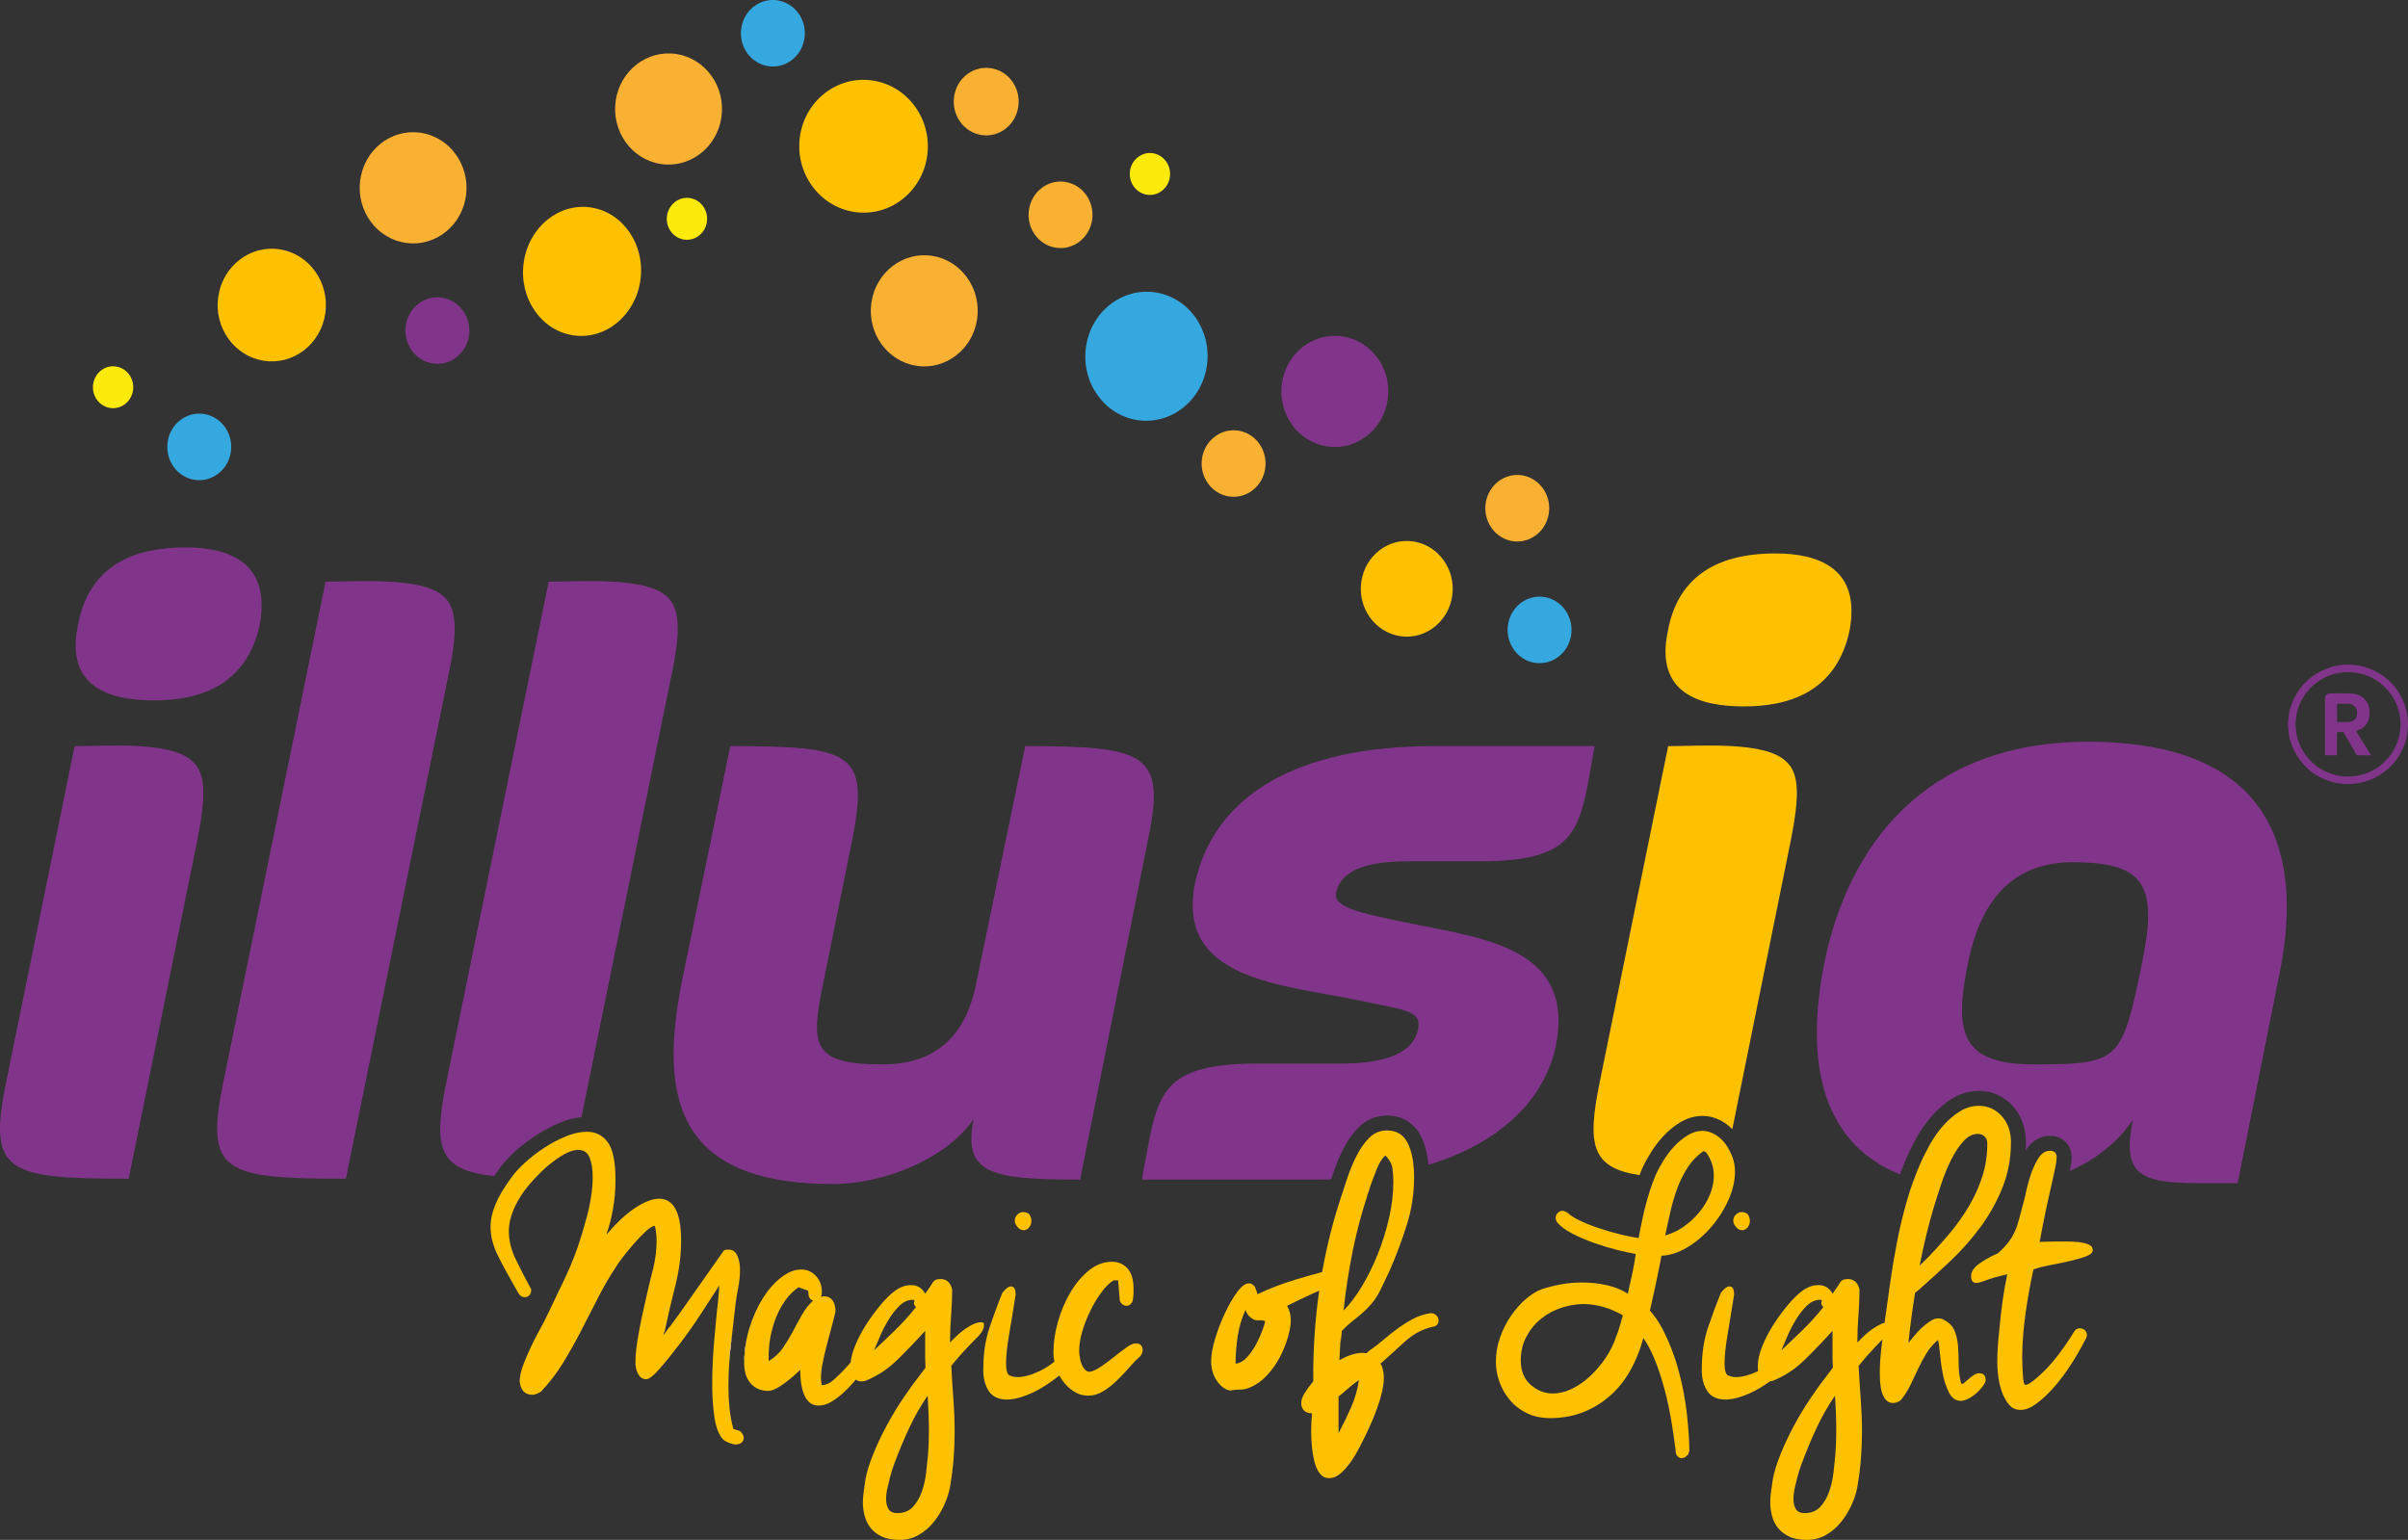 <?xml version="1.0" encoding="UTF-8"?> <svg xmlns="http://www.w3.org/2000/svg" id="Ebene_1" data-name="Ebene 1" viewBox="0 0 483.65 309.32"><rect x="0" y="0" width="483.65" height="309.32" fill="#333333" stroke="none"/><defs><style> .cls-1 { fill: #fdc100; } .cls-2 { fill: #fcea0d; } .cls-3 { fill: #fff; } .cls-4 { fill: #81358a; } .cls-5 { fill: #f8b133; } .cls-6 { fill: #35a8e0; } </style></defs><g><path class="cls-1" d="M403.91,229.51c0-2.2-.63-3.98-1.88-5.34-1.25-1.36-2.77-2.04-4.54-2.04-1.39,0-2.69.38-3.88,1.13-1.2.75-2.29,1.69-3.29,2.82s-1.89,2.39-2.67,3.77c-.78,1.39-1.45,2.72-2,4-.43.99-.84,2-1.21,3.02,0,0,0,0,0,0,0,0,0,0,0,0-.6,1.58-1.12,3.19-1.58,4.83-.75,2.69-1.39,5.42-1.92,8.2-.53,2.77-.99,5.56-1.38,8.37-.35,2.49-.69,4.97-1.04,7.44-.26.06-.52.15-.79.28-.56.26-1.1.58-1.63.95-.53.38-1.01.77-1.46,1.17-.44.41-.77.73-1,.96l-.58.61v-.26c0-1.74.07-3.47.21-5.21.14-1.73.21-3.47.21-5.21-.34-1.38-1.11-2.08-2.34-2.08-.78,0-1.3.25-1.58.74-.28.49-.78,1.23-1.5,2.21-.61-1.15-1.56-1.73-2.84-1.73-1.16,0-2.3.43-3.41,1.3-.78.58-1.67,1.46-2.67,2.64-1,1.19-1.96,2.49-2.88,3.91-.92,1.42-1.68,2.88-2.29,4.38-.61,1.5-.92,2.86-.92,4.08,0,.35.02.68.07.96-1.66.8-3.15,1.21-4.49,1.21-.5,0-.94-.09-1.33-.26-.61-.06-.92-.9-.92-2.52,0-1.5.21-3.47.63-5.9.41-2.43.84-5.06,1.29-7.89,0-1.1-.31-1.65-.92-1.65-.5,0-1.08.43-1.75,1.3-.89,2.2-1.75,4.52-2.58,6.98-.84,2.46-1.25,5.28-1.25,8.46,0,1.74.37,3.17,1.12,4.3.75,1.12,1.96,1.69,3.63,1.69,1.44,0,3.19-.48,5.25-1.43,1.12-.52,2.36-1.27,3.72-2.24.16,0,.31-.02.45-.06,2.39-.93,4.56-2.35,6.5-4.25,1.95-1.91,3.81-3.85,5.59-5.82v4.86c0,.87.03,1.71.08,2.52l-1.17,1.56c-1.05,1.33-2.16,2.86-3.33,4.6-1.17,1.73-2.27,3.55-3.29,5.46-1.03,1.91-1.94,3.82-2.71,5.73-.78,1.91-1.31,3.64-1.59,5.2-.11.81-.22,1.59-.33,2.35-.11.75-.17,1.5-.17,2.25,0,.81.11,1.66.34,2.56.22.9.61,1.71,1.16,2.43.56.72,1.31,1.32,2.25,1.78.95.46,2.17.69,3.67.69,1.34,0,2.57-.32,3.71-.95,1.14-.64,2.14-1.48,3-2.52.87-1.04,1.59-2.2,2.17-3.47.59-1.27.99-2.51,1.21-3.73.33-1.96.57-3.84.71-5.64.14-1.79.21-3.58.21-5.38,0-2.19-.09-4.39-.25-6.59-.17-2.2-.31-4.42-.42-6.68.56-.69,1.13-1.37,1.71-2.04.58-.66,1.18-1.31,1.79-1.95.4-.42.83-.86,1.28-1.32-.07.63-.15,1.29-.24,1.97-.19,1.59-.29,3.17-.29,4.73,0,.69.03,1.39.08,2.08.06.7.18,1.35.38,1.95.19.61.47,1.1.83,1.48.36.37.82.56,1.38.56.5,0,1-.17,1.5-.52.78-.93,1.43-1.94,1.96-3.04.53-1.09,1.04-2.18,1.54-3.25.5-1.07,1.06-2.11,1.67-3.12.61-1.01,1.39-1.92,2.33-2.73.17.52.31,1.44.42,2.77.11,1.33.3,2.71.58,4.12.28,1.42.7,2.66,1.25,3.73.56,1.07,1.34,1.61,2.34,1.61.5,0,1.04-.16,1.62-.48.59-.32,1.13-.71,1.63-1.17s.92-.93,1.25-1.39c.09-.13.17-.25.24-.37.17-.3.26-.55.26-.76,0-.58-.18-.98-.53-1.19-.21-.13-.47-.19-.8-.19-.45,0-.99.26-1.63.78s-1.18.98-1.63,1.38c-.05-.05-.16-.08-.33-.08-.33-1.27-.5-2.55-.5-3.82s-.04-2.5-.12-3.69c-.09-1.18-.34-2.25-.75-3.21-.42-.95-1.27-1.72-2.55-2.3-.22-.05-.47-.08-.75-.08-.44,0-.96.19-1.54.56-.58.38-1.15.83-1.71,1.35-.55.52-1.07,1.07-1.54,1.64-.47.58-.85,1.05-1.13,1.39.17-1.67.36-3.35.59-5.03.22-1.68.47-3.35.75-5.03l.75-.61c2.11-1.85,4.26-3.82,6.46-5.9,2.19-2.08,4.18-4.34,5.96-6.76,1.76-2.4,3.21-5,4.34-7.77,0,0,0,0,0,0,0-.01,0-.02.01-.03,0-.02.02-.04.02-.05h0s0-.01,0,0c1.12-2.78,1.71-5.85,1.71-9.05ZM361.76,267.46c-1.64,1.59-2.96,2.85-3.96,3.78.28-.7.67-1.62,1.17-2.78.5-1.16,1.08-2.28,1.75-3.38.67-1.1,1.4-2.04,2.21-2.82.81-.78,1.68-1.17,2.63-1.17.33,0,.43.14.29.43-.14.29-.02.64.37,1.04-1.33,1.68-2.82,3.31-4.46,4.9ZM368.77,289.76c-.03.78-.07,1.58-.13,2.39-.11.98-.24,2.15-.37,3.51-.14,1.36-.42,2.65-.84,3.86-.41,1.21-1.01,2.26-1.79,3.12-.78.87-1.83,1.3-3.17,1.3-.83,0-1.41-.26-1.75-.78-.33-.52-.5-1.18-.5-1.99,0-.7.08-1.43.25-2.21.17-.79.35-1.54.54-2.26.2-.72.39-1.37.59-1.95.19-.58.34-.99.46-1.22.83-2.25,1.77-4.51,2.83-6.76,1.06-2.26,2.28-4.4,3.67-6.42.17,2.37.25,4.71.25,7.02,0,.81-.02,1.61-.04,2.39ZM391.78,247.51c-1.42,1.71-2.88,3.34-4.38,4.9l-1.84,1.82c.39-2.02.82-4.02,1.3-5.98.47-1.97,1.01-3.96,1.62-5.99.37-1.21.81-2.61,1.34-4.18,0,0,0,0,0,0,.03-.09.06-.18.08-.24.56-1.68,1.19-3.26,1.92-4.73.72-1.48,1.54-2.73,2.46-3.78.91-1.04,1.9-1.56,2.96-1.56.55,0,1.01.18,1.37.52.36.35.54.81.54,1.39,0,2.37-.33,4.59-1,6.64-.25.78-.6,1.68-.91,2.45-.5,1.18-1.07,2.3-1.71,3.4-1.09,1.86-2.34,3.63-3.75,5.34ZM398.53,238.71s0,0,0,0h0s0,0,0,0h0Z"></path><path class="cls-1" d="M408.41,255.01c.72-.29,1.75-.56,3.08-.82,1.34-.26,2.66-.53,3.96-.82,1.31-.29,2.45-.61,3.42-.96.97-.35,1.46-.78,1.46-1.3s-.28-.9-.83-1.13c-.56-.23-1.24-.39-2.05-.48-.8-.08-1.64-.12-2.5-.12h-2.21c-.5,0-1,.01-1.5.04-.5.03-1.03.04-1.58.04.5-2.66.96-4.96,1.37-6.9.42-1.93.78-3.57,1.09-4.9.09-.41.18-.79.25-1.15.19-.82.34-1.52.46-2.1.16-.84.25-1.49.25-1.95,0-.87-.45-1.3-1.34-1.3s-1.64.46-2.25,1.38c-.61.93-1.12,2-1.54,3.21-.24.71-.46,1.41-.64,2.1-.14.51-.26,1.01-.36,1.5-.25,1.19-.46,2.04-.63,2.56-.33,1.22-.61,2.26-.83,3.13-.22.86-.5,1.66-.83,2.38-.34.73-.75,1.42-1.25,2.08-.5.67-1.2,1.41-2.09,2.22-1.44.63-2.71,1.34-3.79,2.12-1.09.78-1.63,1.61-1.63,2.47,0,.93.34,1.39,1,1.39.45,0,1.1-.17,1.96-.52.86-.34,2.29-.75,4.3-1.21-.39,1.85-.71,3.69-.96,5.51-.25,1.82-.46,3.68-.63,5.59-.11.99-.21,2.03-.29,3.13-.08,1.1-.13,2.22-.13,3.38,0,.39.01.8.04,1.24.04.53.09,1.1.17,1.71.07.59.18,1.16.32,1.71.12.48.26.95.43,1.41.36.99.84,1.83,1.42,2.52.58.69,1.35,1.04,2.29,1.04,1,0,2.09-.43,3.25-1.3,1.17-.87,2.34-1.97,3.51-3.3,1.16-1.33,2.29-2.83,3.37-4.51,1.09-1.68,2.02-3.3,2.8-4.86.27-.4.41-.75.41-1.04,0-.4-.14-.74-.41-1-.28-.26-.62-.39-1-.39s-.73.15-1.01.44c-2.16,3.52-4.21,6.23-6.12,8.11-1.92,1.88-3.19,2.82-3.8,2.82-.16,0-.29-.22-.37-.65-.08-.44-.14-.96-.17-1.56-.03-.61-.05-1.2-.08-1.78-.03-.58-.04-1.04-.04-1.39,0-2.78.22-5.74.66-8.89.45-3.16.98-6.12,1.59-8.9Z"></path><path class="cls-4" d="M37.22,109.96c-8.82,0-19.17,2.65-21.55,15.55-2.72,12.71,6.62,15.18,15.27,15.18s18.5-2.64,21.22-15.18c2.38-12.72-6.45-15.55-14.94-15.55M38.58,152.88c-4.24-4.06-17.31-3-23.59-3L1.24,217.34c-3.73,18.2,0,19.43,24.61,19.43l13.75-67.82c1.87-9.36,1.7-13.77-1.02-16.07"></path><path class="cls-4" d="M89.15,119.85c-4.24-4.06-17.48-3-23.76-3l-20.53,100.49c-3.74,18.2,0,19.43,24.61,19.43l20.53-100.84c2.04-9.36,1.7-13.78-.85-16.08"></path><path class="cls-4" d="M133.96,119.85c-4.25-4.06-17.48-3-23.76-3l-20.54,100.49c-2.77,13.54-1.42,17.69,9.58,18.92.34-.51.71-1.03,1.11-1.57.74-1.04,1.74-2.14,3.07-3.36,1.28-1.17,2.71-2.28,4.27-3.29,1.57-1.03,3.22-1.9,4.89-2.57,1.46-.59,2.87-.95,4.21-1.07l18.01-88.47c2.04-9.36,1.7-13.78-.84-16.08"></path><path class="cls-4" d="M205.91,149.88l-9.84,47.68q-3.23,16.25-18.84,16.25c-13.92,0-14.43-3.71-12.05-15.54l5.94-29.32c3.56-17.84.17-19.07-24.44-19.07l-9.67,46.98c-4.58,22.96-1.7,40.97,30.21,40.97,11.2,0,23.42-5.65,28.34-13.07-2.21,10.95,3.22,12.19,21.38,12.19l13.58-68c3.73-17.66-.17-19.07-24.61-19.07"></path><path class="cls-4" d="M282.62,173.01h14.59c20.88,0,20.03-7.06,23.08-23.13h-32.41c-26.82,0-43.96,9.54-47.86,27.55-3.91,19.43,17.48,20.31,32.75,23.49,9,1.94,12.9,1.94,12.05,5.83q-1.35,6.89-15.61,6.89h-16.46c-21.05,0-20.2,6.88-23.42,23.31h35.3c.92,0,1.82-.01,2.72-.04.15-.45.3-.89.45-1.33.56-1.67,1.23-3.26,2.04-4.87.87-1.7,1.92-3.17,3.12-4.34,1.53-1.5,3.48-2.29,5.64-2.29,3.1,0,5.54,1.53,6.87,4.3.76,1.58,1.24,3.42,1.43,5.59,14.53-4.37,23.34-13.18,25.59-23.87,3.73-18.54-12.39-21.37-27.16-24.19-11.03-2.3-17.65-3.36-16.97-6.54q1.19-6.36,14.26-6.36"></path><path class="cls-1" d="M356.55,111.17c-8.83,0-19.18,2.65-21.55,15.54-2.72,12.72,6.62,15.19,15.27,15.19s18.5-2.65,21.21-15.19c2.38-12.72-6.44-15.54-14.93-15.54M358.65,152.88c-4.25-4.06-17.32-3-23.6-3l-13.74,67.46c-2.64,12.85-1.55,17.24,7.99,18.71.15-.4.3-.79.46-1.18l.05-.1c.44-.97,1.02-2.05,1.71-3.17.71-1.17,1.56-2.29,2.53-3.35,1-1.07,2.11-1.99,3.27-2.71,1.46-.92,3.02-1.38,4.64-1.38,1.36,0,2.69.37,3.94,1.09.74.42,1.42.94,2.04,1.56l11.72-57.86c1.87-9.36,1.7-13.77-1.01-16.07"></path><path class="cls-4" d="M419.4,149c-32.92,0-48.2,21.01-52.95,44.33-3.61,17.83-1.74,35.78,15.15,42.56.4-1.09.83-2.17,1.29-3.22.58-1.35,1.28-2.76,2.15-4.3.88-1.56,1.9-3,3.03-4.28,1.2-1.35,2.53-2.48,3.94-3.37,1.68-1.05,3.52-1.59,5.48-1.59,2.61,0,4.94,1.04,6.75,3.01,1.77,1.93,2.67,4.41,2.67,7.37,0,.53,0,1.06-.05,1.59.04-.07.08-.14.13-.21,1.16-1.76,2.85-2.73,4.75-2.73,2.55,0,4.34,1.76,4.34,4.3,0,.67-.1,1.48-.31,2.53-.01.07-.03.14-.05.22,5.07-2.24,9.53-5.62,12.68-10.27-2.89,13.77,3.9,12.71,21.04,12.71l8.49-42.56c4.58-23.13-.85-46.09-38.53-46.09M430.26,193.33c-4.07,19.78-4.41,20.48-21.72,20.48-14.26,0-16.29-5.83-13.24-20.48q4.07-20.14,21.05-20.14c14.76,0,16.97,4.95,13.91,20.14"></path><path class="cls-6" d="M218.12,69.69c-1.01,7.08,3.61,13.66,10.32,14.69,6.71,1.03,12.96-3.87,13.97-10.95,1.01-7.08-3.61-13.66-10.32-14.69-6.71-1.03-12.96,3.87-13.97,10.95"></path><path class="cls-1" d="M105.19,52.71c-1.01,7.09,3.42,13.64,9.89,14.64,6.47,1,12.53-3.95,13.54-11.03,1.01-7.09-3.42-13.64-9.89-14.64-6.47-1-12.53,3.94-13.54,11.03"></path><path class="cls-1" d="M160.67,27.41c-1.04,7.29,3.84,14.07,10.9,15.16,7.05,1.09,13.61-3.94,14.65-11.23,1.04-7.29-3.84-14.07-10.9-15.16-7.05-1.08-13.61,3.94-14.65,11.23"></path><path class="cls-4" d="M257.48,76.99c-.87,6.1,3.18,11.78,9.05,12.68,5.86.9,11.32-3.31,12.19-9.41.87-6.1-3.18-11.78-9.05-12.68-5.86-.9-11.32,3.31-12.19,9.41"></path><path class="cls-5" d="M175.02,60.8c-.87,6.1,3.18,11.78,9.05,12.68,5.86.9,11.32-3.31,12.19-9.41.87-6.1-3.18-11.78-9.05-12.68-5.86-.9-11.32,3.31-12.19,9.41"></path><path class="cls-5" d="M123.66,20.26c-.87,6.1,3.18,11.78,9.05,12.68,5.86.9,11.32-3.31,12.19-9.41.87-6.1-3.18-11.78-9.05-12.68-5.86-.9-11.32,3.31-12.19,9.41"></path><path class="cls-5" d="M72.51,35.26c-1.31,6.02,2.32,12,8.1,13.36,5.78,1.36,11.53-2.41,12.83-8.43,1.31-6.02-2.32-12-8.1-13.36-5.78-1.36-11.53,2.41-12.83,8.43"></path><path class="cls-5" d="M241.42,92.13c-.52,3.65,1.9,7.05,5.41,7.59,3.51.54,6.77-1.98,7.29-5.63.52-3.65-1.9-7.05-5.41-7.59-3.51-.54-6.77,1.98-7.29,5.63"></path><path class="cls-5" d="M206.66,42.17c-.52,3.65,1.9,7.05,5.41,7.59,3.51.54,6.77-1.98,7.29-5.63.52-3.65-1.9-7.05-5.41-7.59-3.51-.54-6.77,1.98-7.29,5.63"></path><path class="cls-4" d="M81.5,65.42c-.52,3.65,1.9,7.05,5.41,7.59,3.51.54,6.77-1.98,7.29-5.63.52-3.65-1.9-7.05-5.41-7.59-3.51-.54-6.77,1.98-7.29,5.63"></path><path class="cls-6" d="M148.88,5.7c-.52,3.65,1.9,7.05,5.41,7.59,3.51.54,6.77-1.98,7.29-5.63.52-3.65-1.9-7.05-5.41-7.59-3.51-.54-6.77,1.98-7.29,5.63"></path><path class="cls-5" d="M307.65,96.13c-3.16-1.67-7.03-.35-8.63,2.94-1.6,3.29-.34,7.31,2.82,8.98,3.16,1.67,7.03.35,8.63-2.94,1.6-3.29.34-7.31-2.82-8.98"></path><path class="cls-6" d="M312.13,120.57c-3.16-1.67-7.03-.35-8.63,2.94-1.6,3.29-.34,7.31,2.82,8.98,3.16,1.67,7.03.35,8.63-2.94,1.6-3.29.34-7.31-2.82-8.98"></path><path class="cls-6" d="M33.67,88.79c-.52,3.65,1.9,7.05,5.41,7.59,3.51.54,6.77-1.98,7.29-5.63.52-3.65-1.9-7.05-5.41-7.59-3.51-.54-6.77,1.98-7.29,5.63"></path><path class="cls-5" d="M191.63,19.41c-.53,3.71,1.93,7.16,5.5,7.71,3.56.55,6.88-2.01,7.4-5.72.53-3.71-1.93-7.16-5.5-7.7-3.56-.55-6.88,2.01-7.4,5.72"></path><path class="cls-1" d="M43.83,59.62c-.88,6.18,3.22,11.93,9.16,12.85,5.94.91,11.47-3.35,12.35-9.54.88-6.18-3.22-11.93-9.16-12.85-5.94-.91-11.47,3.35-12.34,9.54"></path><path class="cls-1" d="M273.42,116.87c-.75,5.25,2.74,10.13,7.78,10.91,5.04.78,9.73-2.85,10.48-8.1.75-5.25-2.74-10.13-7.78-10.91-5.04-.78-9.74,2.85-10.48,8.1"></path><path class="cls-2" d="M18.71,77.17c-.33,2.3,1.2,4.44,3.41,4.78,2.21.34,4.27-1.25,4.6-3.55s-1.2-4.44-3.41-4.78c-2.21-.34-4.27,1.25-4.6,3.55"></path><path class="cls-2" d="M226.96,34.33c-.33,2.3,1.2,4.44,3.41,4.78,2.21.34,4.27-1.25,4.6-3.55s-1.2-4.44-3.41-4.78c-2.21-.34-4.27,1.25-4.6,3.55"></path><path class="cls-2" d="M133.97,43.34c-.33,2.3,1.2,4.44,3.41,4.78,2.21.34,4.27-1.25,4.6-3.55s-1.2-4.44-3.41-4.78c-2.21-.34-4.27,1.25-4.6,3.55"></path><path class="cls-1" d="M149.38,288.85c0,.35-.13.65-.41.91-.28.26-.7.39-1.25.39-.28,0-.73-.12-1.34-.35-.61-.23-1.05-.52-1.33-.86-.78-.99-1.31-2.46-1.58-4.43-.28-1.97-.42-4.16-.42-6.59,0-1.56.04-3.14.12-4.73.09-1.59.2-3.11.34-4.56.14-1.44.26-2.78.37-4.03.11-1.24.22-2.27.34-3.08l.25-3.3c-1,1.57-2.21,3.43-3.63,5.6-1.42,2.17-2.86,4.22-4.34,6.16-1.47,1.94-2.82,3.6-4.04,4.99-1.22,1.39-2.11,2.08-2.67,2.08-.66,0-1.19-.33-1.58-1-.39-.66-.58-1.46-.58-2.38,0-1.22.13-2.69.41-4.43.28-1.73.61-3.5,1-5.29s.78-3.51,1.17-5.16c.39-1.65.72-3,1-4.04.44-1.85.67-3.7.67-5.55,0-.46-.03-.95-.09-1.47-.05-.52-.14-1.01-.25-1.48-.44,0-1.05.36-1.83,1.09-.78.72-1.57,1.54-2.38,2.47-.8.92-1.55,1.84-2.25,2.73-.69.9-1.15,1.55-1.37,1.95-1.34,2.03-2.56,4.14-3.67,6.34s-2.24,4.39-3.38,6.59-2.35,4.34-3.62,6.42c-1.28,2.08-2.76,3.99-4.42,5.73-.67.4-1.23.6-1.67.6-1.56,0-2.42-.92-2.58-2.77.05-1.04.3-2.14.75-3.3.44-1.16.94-2.33,1.5-3.51.55-1.19,1.14-2.33,1.75-3.43.61-1.1,1.14-2.11,1.58-3.04,1-2.14,1.85-3.91,2.54-5.33.7-1.42,1.34-2.79,1.92-4.12.58-1.33,1.14-2.76,1.67-4.3.53-1.53,1.1-3.42,1.71-5.68.39-1.39.69-2.79.91-4.21.23-1.41.34-2.76.34-4.03,0-1.62-.21-2.94-.63-3.95-.41-1.01-1.18-1.52-2.29-1.52-.22,0-.44.02-.68.07-.61.11-1.29.36-2.03.76-1.03.55-2.26,1.43-3.71,2.64-.85.77-1.62,1.53-2.3,2.27-1.47,1.56-2.6,3.07-3.41,4.54-1.2,2.17-1.79,4.18-1.79,6.03s.44,3.7,1.33,5.56c.89,1.85,1.95,3.9,3.17,6.15,0,.52-.12.92-.38,1.18-.25.26-.54.39-.87.39-.61,0-1.08-.32-1.42-.96-1.67-2.89-3-5.33-4-7.33-1-1.99-1.5-3.95-1.5-5.85,0-1.45.33-2.97,1-4.56.66-1.57,1.72-3.35,3.18-5.33.03-.03.05-.06.07-.09.61-.87,1.5-1.84,2.67-2.91s2.46-2.07,3.88-2.99c1.41-.93,2.87-1.69,4.37-2.3.85-.35,1.67-.59,2.45-.74.6-.11,1.17-.17,1.72-.17,1.78,0,3.18.71,4.21,2.12,1.03,1.42,1.54,3.92,1.54,7.51,0,2.02-.16,3.98-.5,5.85-.33,1.88-.78,3.61-1.33,5.17l.42-.44c1.89-2.19,3.73-3.87,5.54-5.03s3.35-1.73,4.63-1.73c2.94,0,4.42,2.8,4.42,8.41,0,3.01-.39,6.03-1.17,9.07-.78,3.03-1.47,6.03-2.09,8.98l-.33.95c.28-.29.51-.59.71-.91.19-.32.43-.62.71-.91.11-.17.29-.42.54-.74.25-.32.72-.97,1.42-1.95.69-.98,1.73-2.46,3.12-4.43,1.39-1.96,3.28-4.65,5.67-8.06.17-.12.35-.18.55-.18h.45c.78,0,1.35.41,1.71,1.22.36.81.54,1.73.54,2.77,0,1.22-.12,2.45-.37,3.69-.25,1.25-.43,2.36-.54,3.34-.23,2.14-.48,4.33-.75,6.57-.31,1.61-.48,3.28-.49,4.97-.12,1.58-.18,3.17-.18,4.77,0,1.51.07,2.98.21,4.43.14,1.44.4,2.86.79,4.25l1.33.43c.5.46.75.93.75,1.39"></path><path class="cls-1" d="M146.97,268.61c-.05.48-.11.97-.17,1.46-.14,1.16-.25,2.33-.32,3.51,0-1.69.18-3.36.49-4.97"></path><path class="cls-3" d="M149.47,273.67c.07-1.08.18-2.16.31-3.24.06-.46.11-.93.16-1.39-.3,1.51-.46,3.05-.47,4.63"></path><path class="cls-1" d="M149.47,273.67c.07-1.08.18-2.16.31-3.24.06-.46.11-.93.16-1.39-.3,1.51-.46,3.05-.47,4.63"></path><path class="cls-1" d="M197.49,265.7c-.09-.07-.24-.1-.42-.1-.39,0-.79.08-1.21.24-.12.04-.25.09-.37.15-.56.26-1.1.58-1.63.95-.53.38-1.01.77-1.46,1.17-.44.41-.78.73-1,.96l-.58.61v-.26c0-1.74.07-3.47.21-5.21.14-1.73.21-3.47.21-5.21-.34-1.38-1.12-2.08-2.34-2.08-.78,0-1.3.25-1.58.74-.28.49-.78,1.23-1.5,2.21-.61-1.15-1.56-1.73-2.84-1.73-1.16,0-2.3.43-3.42,1.3-.77.58-1.66,1.46-2.66,2.64-1,1.19-1.96,2.49-2.88,3.91-.92,1.42-1.68,2.88-2.29,4.38-.49,1.2-.78,2.3-.88,3.32-.43.47-.89.96-1.37,1.5-.67.72-1.37,1.4-2.09,2.03-.72.64-1.5.99-2.33,1.04-.11-.46-.17-.95-.17-1.47,0-.92.13-2,.38-3.21.25-1.22.54-2.44.87-3.69.34-1.24.65-2.44.96-3.6.31-1.15.54-2.11.71-2.86,0-.93-.2-1.66-.58-2.21-.39-.55-.98-.83-1.76-.83-.11,0-.2.02-.29.05-.08.03-.18.04-.29.04.06-.12.1-.23.13-.35.02-.11.04-.26.04-.43v-.35c0-1.15-.39-2.17-1.17-3.03-.78-.87-1.78-1.31-3-1.31-1.28,0-2.6.52-3.96,1.57-1.36,1.04-2.6,2.44-3.71,4.2-1.11,1.77-2.02,3.78-2.71,6.03-.23.73-.42,1.48-.57,2.23-.05.46-.1.93-.16,1.39-.13,1.08-.24,2.16-.31,3.24v.17c0,1.73.44,3.1,1.33,4.08.89.98,2.06,1.47,3.5,1.47.45,0,.97-.16,1.59-.47.61-.32,1.22-.71,1.83-1.18.61-.46,1.18-.92,1.71-1.38.53-.47.96-.87,1.29-1.22,0,.7.04,1.45.13,2.26.08.81.25,1.59.5,2.34s.62,1.37,1.12,1.86c.5.5,1.14.74,1.92.74,1,0,2.01-.34,3.04-1.04,1.03-.69,1.96-1.47,2.8-2.34.6-.62,1.15-1.23,1.65-1.83.34.23.7.35,1.1.35.28,0,.53-.02.75-.08,2.39-.93,4.56-2.35,6.5-4.25,1.95-1.91,3.81-3.85,5.59-5.82v4.86c0,.87.02,1.71.08,2.52l-1.17,1.56c-1.05,1.33-2.16,2.86-3.33,4.6-1.17,1.73-2.27,3.55-3.29,5.46-1.03,1.91-1.94,3.82-2.71,5.73-.78,1.91-1.31,3.64-1.59,5.2-.11.81-.22,1.59-.33,2.35-.11.75-.17,1.5-.17,2.25,0,.81.11,1.66.34,2.56.22.9.61,1.71,1.16,2.43.56.72,1.31,1.32,2.25,1.78.95.46,2.17.69,3.67.69,1.34,0,2.57-.32,3.71-.95,1.14-.64,2.14-1.48,3-2.52.86-1.04,1.59-2.2,2.17-3.47.58-1.27.99-2.51,1.21-3.73.33-1.96.57-3.84.71-5.64.14-1.79.21-3.58.21-5.38,0-2.19-.09-4.39-.25-6.59-.17-2.2-.31-4.42-.42-6.68.55-.69,1.12-1.37,1.71-2.04.58-.66,1.18-1.31,1.79-1.95.09-.09.18-.19.28-.29.53-.55,1.11-1.14,1.72-1.75.07-.07.14-.14.19-.21h0c.59-.67.89-1.36.89-2.09,0-.15-.06-.26-.17-.33M161.06,264.12c-.62,1.1-1.23,2.23-1.84,3.39-.61,1.15-1.28,2.25-2,3.29-.72,1.04-1.67,1.91-2.83,2.61v-1.05c0-1.27.12-2.57.37-3.9.25-1.33.63-2.61,1.13-3.86.5-1.24,1.12-2.39,1.87-3.43s1.63-1.91,2.63-2.6l1.92.69.08.61c0,.7.3,1.16.92,1.39-.89.81-1.64,1.77-2.25,2.86M179.52,267.46c-1.64,1.59-2.96,2.85-3.96,3.78.28-.7.67-1.62,1.17-2.78s1.08-2.28,1.75-3.38c.67-1.1,1.4-2.04,2.21-2.82.81-.78,1.68-1.17,2.63-1.17.33,0,.43.14.29.43s-.02.64.37,1.04c-1.33,1.68-2.82,3.31-4.46,4.9M186.53,289.76c-.03.78-.07,1.58-.13,2.39-.11.98-.24,2.15-.37,3.51-.14,1.36-.42,2.65-.84,3.86-.41,1.21-1.01,2.26-1.79,3.12-.78.87-1.83,1.3-3.17,1.3-.83,0-1.42-.26-1.75-.78-.33-.52-.5-1.18-.5-1.99,0-.7.08-1.43.25-2.21.17-.79.35-1.54.54-2.26.2-.72.39-1.37.59-1.95.19-.58.34-.99.45-1.22.84-2.25,1.78-4.51,2.84-6.76,1.05-2.26,2.28-4.4,3.67-6.42.16,2.37.25,4.71.25,7.02,0,.81-.02,1.61-.04,2.39"></path><path class="cls-3" d="M146.48,273.58c.07-1.18.18-2.35.32-3.51.06-.49.12-.98.17-1.46-.31,1.61-.48,3.28-.49,4.97"></path><path class="cls-1" d="M229.5,271.24c0,.34-.14.72-.42,1.12-.72.64-1.48,1.42-2.29,2.35-.8.92-1.64,1.81-2.5,2.64-.86.84-1.78,1.55-2.75,2.13s-1.96.87-2.96.87c-1.06,0-2.02-.28-2.88-.83s-1.59-1.24-2.21-2.08c-.27-.37-.51-.75-.71-1.15-1.98,1.56-3.74,2.69-5.29,3.41-2.05.95-3.81,1.43-5.25,1.43-1.67,0-2.88-.57-3.63-1.69-.75-1.13-1.12-2.56-1.12-4.3,0-1.29.07-2.51.2-3.68.11-.92.26-1.8.45-2.65.17-.74.37-1.45.6-2.13.12-.36.24-.72.37-1.07.22-.64.44-1.27.67-1.88.5-1.39,1.01-2.73,1.54-4.03.67-.87,1.25-1.3,1.75-1.3.61,0,.92.55.92,1.65-.44,2.83-.87,5.46-1.29,7.89s-.63,4.4-.63,5.9c0,1.62.31,2.46.92,2.52.39.17.83.26,1.33.26,1.34,0,2.84-.41,4.51-1.22,1.09-.53,2.07-1.16,2.95-1.89-.14-.62-.2-1.23-.2-1.84,0-1.91.29-3.92.87-6.03.59-2.11,1.41-4.08,2.46-5.9,1.06-1.82,2.31-3.32,3.75-4.51,1.45-1.18,3-1.78,4.67-1.78,1.28,0,2.32.45,3.13,1.35.8.89,1.21,2.24,1.21,4.03v.91c0,.32-.03.65-.09,1,0,.46-.14.84-.41,1.13-.28.29-.56.43-.84.43-.61,0-1.08-.32-1.41-.95l-.34-4.17h-.91c-.84.52-1.66,1.33-2.46,2.43-.81,1.1-1.55,2.33-2.21,3.69-.67,1.36-1.21,2.75-1.63,4.16-.42,1.42-.62,2.74-.62,3.95,0,.17.02.48.08.91.05.44.15.88.29,1.35.14.46.35.88.63,1.25.27.38.63.6,1.08.65.67-.11,1.44-.47,2.33-1.08.89-.61,1.77-1.26,2.63-1.95.86-.7,1.68-1.32,2.46-1.87.78-.55,1.39-.82,1.83-.82.95,0,1.42.46,1.42,1.39"></path><path class="cls-1" d="M207.16,245.21c0,.52-.15.97-.46,1.35-.31.37-.68.56-1.12.56s-.85-.22-1.21-.65c-.37-.44-.55-.85-.55-1.26,0-.46.17-.87.5-1.21.34-.35.73-.53,1.17-.53.5,0,.92.15,1.25.44.28.46.42.9.42,1.3"></path><path class="cls-1" d="M288.48,264.21c-.3-.29-.68-.43-1.12-.43-1.22.17-2.36.53-3.42,1.08s-2.08,1.19-3.08,1.91c-1.01.72-1.98,1.49-2.92,2.3-.95.81-1.92,1.56-2.92,2.25l-.58.52c-.17-.05-.45-.08-.84-.08-.66,0-1.4.13-2.21.39-.8.26-1.59.62-2.37,1.08.05-.81.09-1.57.12-2.3.03-.72.07-1.48.13-2.3v1.05l.25-2.35c.78-.81,1.66-1.6,2.66-2.38,1.01-.78,1.84-1.52,2.51-2.21,1.05-1.05,1.9-2.23,2.54-3.56.64-1.33,1.26-2.63,1.87-3.91,1.34-3.06,2.49-6.14,3.46-9.24.98-3.09,1.46-6.29,1.46-9.58,0-.58-.02-1.14-.06-1.68-.13-2.02-.53-3.72-1.19-5.09-.83-1.73-2.22-2.6-4.17-2.6-1.39,0-2.57.48-3.54,1.43-.97.95-1.82,2.14-2.54,3.56-.72,1.42-1.35,2.9-1.88,4.47-.03.08-.05.15-.07.22-.5,1.47-.93,2.78-1.3,3.94-1.6,4.88-2.84,9.82-3.71,14.82-1.72.46-3.47.95-5.25,1.49-2.7.81-5.27,1.79-7.72,2.95-.05-.06-.08-.12-.08-.17v-.09l-.42-1.13c-.33-.52-.75-.78-1.25-.78-.72,0-1.51.59-2.37,1.78-.87,1.18-1.69,2.6-2.46,4.25-.78,1.65-1.43,3.36-1.96,5.12-.53,1.76-.79,3.25-.79,4.47,0,1.56.4,2.9,1.2,4.03.81,1.13,1.69,1.75,2.63,1.87.67-.12,1.32-.18,1.96-.18s1.24-.11,1.79-.34c1.34-.53,2.53-1.35,3.59-2.48,1.05-1.12,1.93-2.35,2.62-3.68.7-1.33,1.24-2.68,1.63-4.04.39-1.36.58-2.47.58-3.34,0-1.1-.25-2.08-.75-2.95,1.72-.87,3.45-1.69,5.17-2.47.42-.19.85-.38,1.28-.57-.85,5.99-1.25,12.07-1.19,18.22-.73.87-1.31,1.67-1.76,2.39-.44.72-.66,1.37-.66,1.95,0,.64.19,1.14.58,1.52.39.38.92.56,1.59.56-.06.64-.1,1.26-.13,1.87-.03.61-.04,1.23-.04,1.86,0,.99.05,2.03.17,3.13.11,1.1.29,2.11.54,3.03.25.93.61,1.68,1.08,2.26.47.58,1.07.87,1.79.87.84,0,1.63-.34,2.38-1,.75-.67,1.44-1.46,2.08-2.39.64-.92,1.22-1.91,1.75-2.95.53-1.04.99-1.96,1.38-2.77.28-.58.61-1.32,1-2.21.39-.9.76-1.86,1.13-2.87.36-1.01.66-2.04.91-3.08.25-1.04.38-2.02.38-2.95,0-.81-.14-1.59-.42-2.34l-.25-.43c1.5-1.33,3.1-2.78,4.79-4.34,1.7-1.56,3.55-2.57,5.55-3.04.89-.11,1.33-.55,1.33-1.3,0-.4-.15-.75-.46-1.04M271.73,251.11c.73-3.59,1.68-7.21,2.87-10.84v-.09l.11-.32.32-.94.08-.28.08-.28c.23-.67.49-1.37.78-2.11.18-.48.38-.98.59-1.49.53-1.31,1.1-2.19,1.71-2.65.78.81,1.24,1.62,1.38,2.43.05.34.1.71.13,1.12.05.55.07,1.16.07,1.83,0,2.31-.29,4.73-.87,7.24-.58,2.52-1.35,4.95-2.29,7.29-.95,2.34-2.02,4.5-3.21,6.46-1.2,1.97-2.41,3.56-3.63,4.78.45-4.17,1.07-8.22,1.88-12.15M254.09,265.51c0,.12-.15.61-.45,1.48-.31.86-.71,1.79-1.21,2.77-.5.99-1.12,1.9-1.84,2.74-.72.83-1.53,1.31-2.42,1.43,0-1.79.14-3.63.42-5.51.28-1.88.81-3.66,1.59-5.34.16.81.72,1.48,1.66,2,.23.09.5.14.84.14.08,0,.16,0,.25-.01.09,0,.18,0,.27,0,.33,0,.63.05.89.14v.17ZM271.39,282.65c-.75,1.7-1.59,3.45-2.54,5.24v-7.37c.45-.35.88-.71,1.29-1.08.42-.38.85-.74,1.29-1.09.23-.17.46-.36.71-.56.25-.2.52-.39.8-.57-.28,1.91-.8,3.72-1.55,5.43"></path><path class="cls-1" d="M347.93,232.33c-.22-.58-.48-1.11-.78-1.62-.19-.35-.41-.67-.64-.99-.59-.78-1.28-1.4-2.09-1.86-.8-.46-1.62-.7-2.46-.7-1.05,0-2.07.31-3.04.92-.97.6-1.86,1.34-2.67,2.21-.8.87-1.53,1.82-2.16,2.86-.64,1.04-1.16,2-1.55,2.86-.05.13-.11.27-.15.4-.77,1.9-1.39,3.84-1.89,5.81-.53,2.11-.99,4.26-1.37,6.46-.95-.11-2.13-.35-3.55-.69-1.42-.35-2.83-.75-4.25-1.22-1.42-.46-2.74-.98-3.96-1.56-1.22-.58-2.08-1.13-2.58-1.65-.45-.23-.76-.35-.92-.35-.39,0-.72.15-1,.44s-.42.64-.42,1.04c0,.17.08.43.25.78.72.87,1.76,1.65,3.13,2.34,1.36.7,2.82,1.32,4.37,1.87,1.56.55,3.09,1.01,4.59,1.39,1.5.37,2.75.65,3.75.82-.17,1.16-.3,2.01-.42,2.56-.11.55-.2,1.04-.29,1.48-.08.43-.19.92-.33,1.47-.14.55-.32,1.37-.54,2.47-1.28-.81-2.71-1.39-4.3-1.73-1.58-.35-3.18-.52-4.79-.52-1.45,0-2.83.11-4.17.34-1.33.24-2.64.55-3.92.96-1.11.4-2.21,1.07-3.29,1.99-1.08.93-2.08,2.06-3,3.39-.92,1.33-1.65,2.79-2.21,4.38s-.83,3.22-.83,4.9c0,1.33.23,2.66.71,3.99.47,1.33,1.16,2.54,2.08,3.64.92,1.1,2.05,1.98,3.42,2.65,1.36.66,2.93,1,4.71,1,4.5,0,8.44-1.45,11.84-4.34,3.15-2.69,5.44-6.6,6.86-11.74.75,1.06,1.46,2.39,2.14,3.98.83,1.93,1.63,4.38,2.38,7.33s1.4,6.71,1.96,11.27c0,.53.13.92.41,1.18.28.26.56.39.84.39.05,0,.08-.02.08-.05s.03-.04.08-.04h.25c.06-.06.13-.1.21-.13.08-.03.15-.07.21-.13l.25-.26c.11,0,.19-.12.25-.35.05-.23.11-.4.17-.52v-.09c0-1.85-.16-4.22-.46-7.11-.31-2.89-.86-5.84-1.67-8.85-.81-3-1.9-5.84-3.29-8.5-.72-1.38-1.55-2.59-2.5-3.64.27-1.22.5-2.2.66-2.95.17-.75.34-1.51.5-2.26.17-.75.34-1.56.5-2.43.17-.87.39-1.99.67-3.38,1.67-.06,3.38-.61,5.13-1.65,1.75-1.04,3.33-2.37,4.75-3.99.57-.65,1.1-1.34,1.59-2.05.66-.96,1.25-1.98,1.76-3.05.05-.11.1-.21.15-.32.92-2,1.38-3.95,1.38-5.86,0-1.04-.18-2.04-.54-2.99M325.33,266.38c-.19.69-.43,1.39-.71,2.08-.5,1.51-1.21,2.94-2.12,4.3-.92,1.36-1.95,2.57-3.09,3.64-1.14,1.07-2.36,1.92-3.67,2.56-1.3.64-2.59.95-3.87.95-1.61,0-3.09-.57-4.42-1.73-1.33-1.16-2-2.81-2-4.95,0-1.79.39-3.39,1.17-4.81.77-1.42,1.76-2.61,2.96-3.56,1.19-.95,2.54-1.68,4.04-2.17,1.5-.49,2.97-.74,4.42-.74,2.66,0,5.3.76,7.92,2.26-.23.75-.43,1.48-.63,2.17M343.42,240c-.53,1.28-1.25,2.46-2.16,3.56-.92,1.1-1.96,2.06-3.13,2.87-1.17.81-2.39,1.38-3.67,1.73.33-1.62.7-3.27,1.08-4.95.39-1.67.88-3.28,1.46-4.81.23-.6.48-1.17.75-1.72.41-.86.87-1.66,1.38-2.4.83-1.22,1.83-2.23,3-3.04l.5.18c1.06,1.44,1.59,3,1.59,4.68,0,.22-.01.45-.02.67-.08,1.1-.34,2.17-.78,3.23"></path><path class="cls-1" d="M351.47,245.21c0,.52-.16.97-.46,1.35-.31.37-.68.56-1.13.56s-.84-.22-1.2-.65c-.29-.34-.46-.67-.52-.99-.02-.09-.03-.18-.03-.27,0-.46.17-.87.5-1.21.19-.2.4-.34.62-.42.17-.07.36-.11.55-.11.5,0,.92.15,1.25.44.28.46.42.9.42,1.3"></path></g><path class="cls-4" d="M481.29,138.37c-1.92-2.58-4.73-4.26-7.92-4.73-6.55-.96-12.7,3.57-13.67,10.11h0c-.47,3.16.32,6.32,2.23,8.89,1.92,2.58,4.73,4.26,7.92,4.73.59.09,1.19.13,1.77.13,5.86,0,11.02-4.29,11.9-10.24.47-3.16-.32-6.32-2.23-8.88ZM482.04,147.03c-.85,5.72-6.22,9.7-11.97,8.84-2.79-.41-5.25-1.88-6.93-4.14-1.67-2.25-2.36-5.01-1.95-7.77.85-5.72,6.21-9.69,11.97-8.84,2.79.41,5.25,1.88,6.93,4.14,1.67,2.25,2.36,5.01,1.95,7.77Z"></path><path class="cls-4" d="M469.4,141.37h2.04c1.32,0,1.99.71,1.99,1.79,0,1.25-.7,1.88-2.02,1.88h-2v-3.67ZM473.39,151.71h2.85l-3.03-4.89c1.81-.49,2.73-1.76,2.73-3.64,0-2.3-1.45-3.9-4.2-3.9h-3.74c-.58,0-1.03.44-1.03,1.01v11.42h2.42v-4.66h1.29l2.7,4.66Z"></path></svg> 